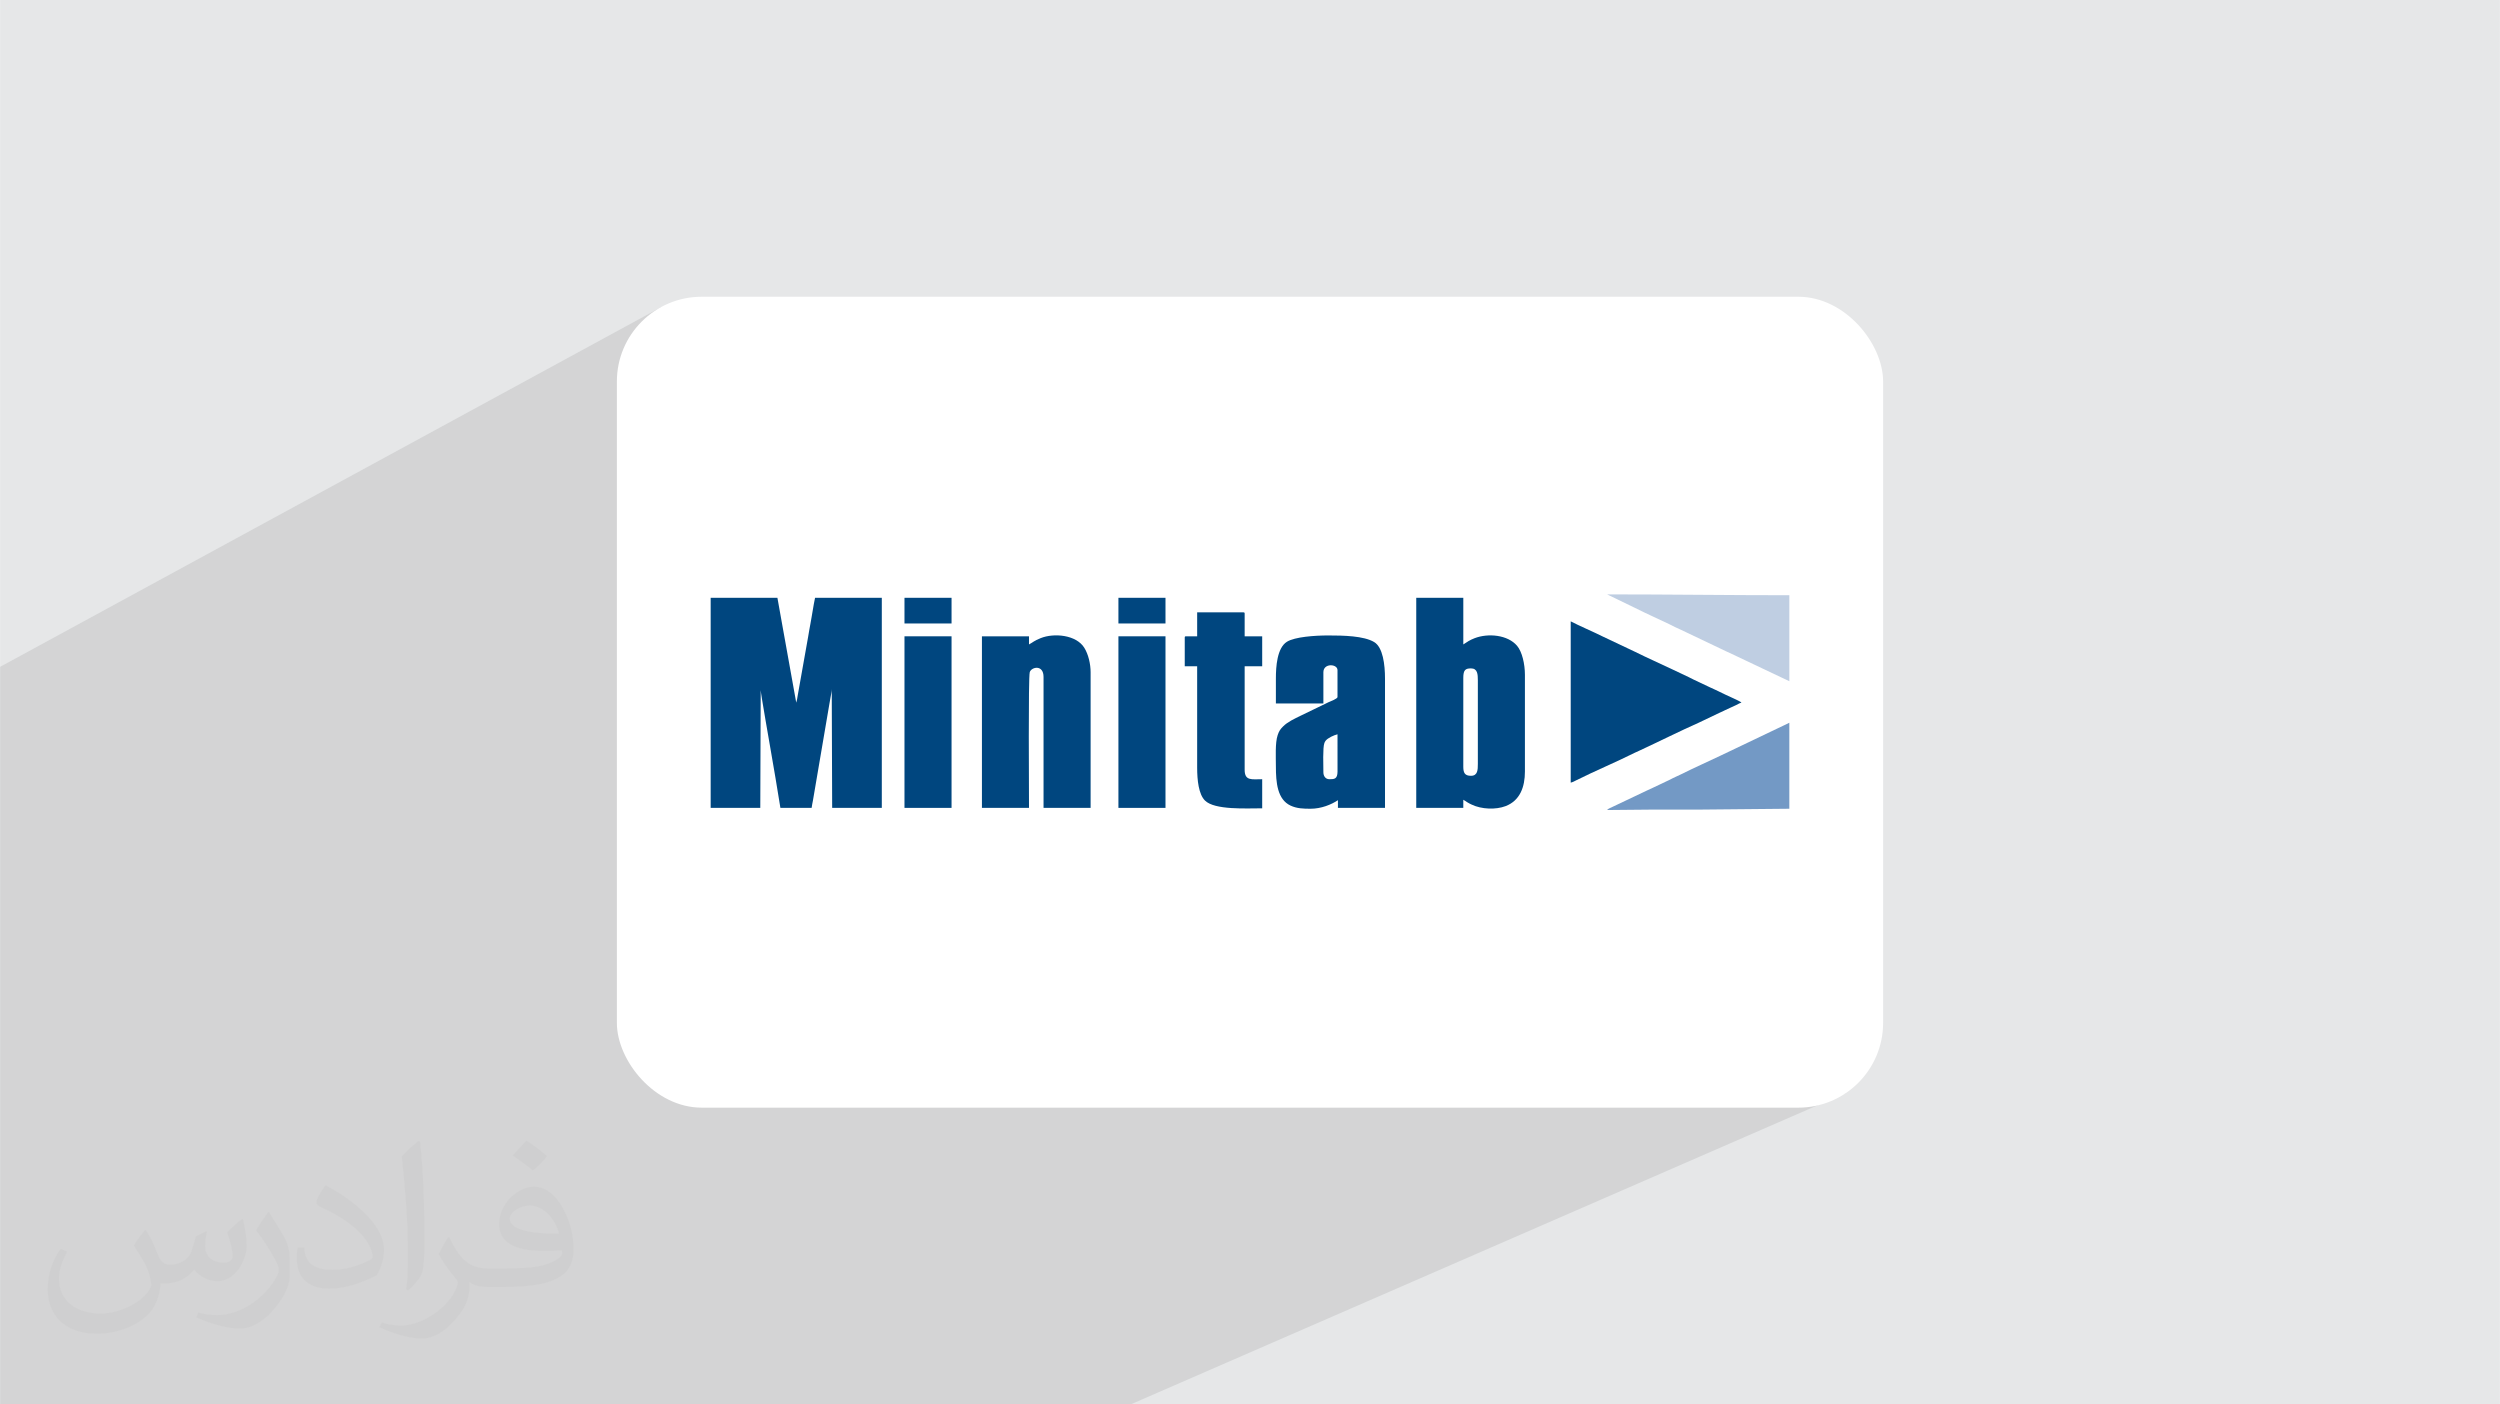 <?xml version="1.0" encoding="UTF-8"?>
<!DOCTYPE svg PUBLIC "-//W3C//DTD SVG 1.1//EN" "http://www.w3.org/Graphics/SVG/1.1/DTD/svg11.dtd">
<!-- Creator: CorelDRAW -->
<svg xmlns="http://www.w3.org/2000/svg" xml:space="preserve" width="3.708in" height="2.083in" version="1.1" style="shape-rendering:geometricPrecision; text-rendering:geometricPrecision; image-rendering:optimizeQuality; fill-rule:evenodd; clip-rule:evenodd"
viewBox="0 0 3702.73 2080.18"
 xmlns:xlink="http://www.w3.org/1999/xlink"
 xmlns:xodm="http://www.corel.com/coreldraw/odm/2003">
 <defs>
  <style type="text/css">
   <![CDATA[
    .fil3 {fill:white}
    .fil4 {fill:#00467F}
    .fil5 {fill:#7399C5}
    .fil6 {fill:#BFCEE2}
    .fil2 {fill:#373435;fill-opacity:0.031}
    .fil1 {fill:#373535;fill-opacity:0.102}
    .fil0 {fill:#E6E7E8}
   ]]>
  </style>
 </defs>
 <g id="Layer_x0020_1">
  <polygon class="fil0" points="-0,0 3702.73,0 3702.73,2080.18 -0,2080.18 "/>
  <polygon class="fil1" points="2338.03,1158.39 2733.97,1618.9 1674.63,2080.18 -0,2080.18 -0,987.72 979.52,454.71 "/>
  <path class="fil2" d="M215.96 1821.93c7.07,10.71 11.65,21.01 16.13,32.45 3.33,6.66 5.09,18.93 20.7,18.93 4.57,0 11.13,-1.35 16.95,-4.57 6.55,-3.44 11.54,-8.64 14.15,-16.53l6.24 -21.01 15.19 -7.49 1.04 1.04c-2.08,7.91 -2.59,15.5 -2.59,21.43 0,17.57 15.19,24.23 27.25,24.23 7.07,0 13.42,-3.44 13.42,-9.89 0,-8.32 -3.53,-22.47 -8.12,-35.16 7.07,-7.07 14.15,-14.15 22.26,-19.87l1.25 0.63c3.53,14.98 5.51,29.75 5.51,39.63 0,9.67 -4.27,20.39 -7.8,27.36 -7.28,13.73 -20.18,24.65 -35.78,24.65 -11.85,0 -25.06,-5.93 -34.12,-16.95l-0.52 0c-8.53,10.61 -21.74,20.18 -42.86,20.18l-6.55 0c-1.04,13.94 -4.05,23.81 -8.64,32.66 -12.58,24.54 -49.92,41.92 -85.08,41.92 -48.89,0 -73.43,-28.19 -73.43,-65.73 0,-23.19 7.59,-44.72 19.24,-60.01l9.56 3.95c-7.28,13.94 -12.17,27.04 -12.17,39.94 0,35.16 28.61,51.9 61.58,51.9 30.58,0 68.44,-19.45 75.31,-42.02 -2.59,-24.65 -11.85,-36.19 -26,-58.66 4.27,-7.49 9.78,-14.98 16.64,-22.98l1.25 0 0 0 0 0 -0.01 -0.04zm563.83 -132.3c10.3,6.45 20.39,14.04 30.27,22.78 -5.51,7.8 -12.38,14.88 -20.91,21.12 -9.89,-8.01 -19.76,-14.88 -29.86,-22.16 6.86,-7.7 13.63,-15.08 20.49,-21.74l0 0 0 0 0 0 0 0 0 0 0.01 0zm5.3 96.11c-16.64,0 -30.27,10.92 -30.27,19.03 0,17.38 33.28,22.78 73.12,22.56 -4.99,-20.39 -22.47,-41.61 -42.86,-41.61l0 0.01zm-37.35 92.99c21.64,0 40.57,-0.63 55.02,-4.27 16.13,-4.05 29.75,-12.17 29.75,-17.78 0,-1.46 0,-3.22 -0.52,-4.68 -9.05,0.83 -19.45,0.83 -28.5,0.83 -29.33,0 -51.79,-6.66 -60.64,-23.09 -2.19,-4.57 -3.74,-9.67 -3.74,-15.5 0,-15.92 6.86,-31.41 18.93,-42.13 10.08,-8.84 21.22,-14.35 32.55,-14.35 20.49,0 36.81,16.44 48.26,42.34 6.24,14.15 10.5,30.47 10.5,51.07 0,13.73 -3.74,25.27 -12.27,33.8 -15.92,15.4 -45.24,21.22 -90.17,21.22l-20.39 0 0 0 -5.3 0c-11.13,0 -19.14,-1.98 -25.48,-6.86l-1.04 0c0.31,2.59 0.52,5.09 0.52,7.49 0,10.08 -3.33,22.98 -10.08,33.28 -19.97,29.64 -41.61,42.53 -60.33,42.53 -18.93,0 -42.13,-7.28 -63.03,-16.75l3.74 -7.28c6.76,2.81 16.13,4.68 29.02,4.68 33.8,0 78.21,-32.45 83.72,-64.17 -1.25,-2.59 -3.53,-6.03 -6.76,-9.67 -9.89,-11.75 -16.13,-21.53 -21.95,-31.82 4.99,-9.89 9.56,-17.78 13.83,-24.96l1.77 -0.21c14.46,29.44 27.56,46.28 56.78,46.28l4.57 0 0 0 21.22 0 0 0 0 0 0 0 0 0 0 0 0.04 0zm-146.45 31.1c2.5,-13.52 2.7,-28.7 2.7,-42.86l0 -21.01c0,-39.21 -4.99,-96.2 -9.05,-133.34 7.07,-7.59 16.95,-16.53 24.75,-22.56l2.29 0.63c5.3,46.7 6.55,100.79 6.55,150.81 0,13.11 -0.52,25.9 -1.77,35.26 -0.73,11.85 -7.59,20.8 -22.26,34.53l-3.22 -1.46zm-150.71 -61.89c0.73,18.41 9.78,32.87 41.4,32.87 19.66,0 36.3,-5.09 54.71,-13.83 3.33,-1.46 5.09,-3.44 5.09,-5.09 0,-11.54 -8.84,-26.83 -23.71,-40.77 -14.46,-13.11 -33.6,-24.65 -51.48,-32.35 -6.14,-2.59 -8.12,-5.3 -8.12,-7.91 0,-5.3 7.07,-16.44 12.9,-24.44l1.98 -0.21c20.49,10.71 43.38,26.63 60.33,44.3 15.4,16.33 24.96,32.87 24.96,50.86 0,13.31 -4.05,25.79 -10.61,37.44 -22.47,11.33 -46.39,19.97 -70.1,19.97 -28.81,0 -48.47,-13.52 -48.47,-45.24 0,-3.44 0,-8.73 1.25,-15.61l9.89 0 0 0 0 0 0 0 0 0 0 0 -0.01 0zm-52.11 -52.32l17.89 28.92c6.55,10.71 12.69,22.37 12.69,40.77l0 23.5c0,19.03 -12.17,39.42 -31.82,59.6 -15.4,13.63 -29.02,19.45 -41.61,19.45 -18.72,0 -40.15,-5.82 -64.9,-16.44l2.81 -7.28c7.8,2.08 16.84,3.84 27.98,3.84 35.58,-0.21 71.97,-26.21 88.61,-57.93 1.98,-3.64 2.7,-7.07 2.7,-9.47 0,-3.64 -1.98,-7.7 -3.53,-11.33 -9.05,-17.05 -19.14,-32.66 -30.27,-47.12 5.82,-9.16 11.65,-17.99 17.99,-26.73l1.46 0.21 0 0 0 0 0 0 0 0 0 0 -0.01 0z"/>
  <rect class="fil3" x="913.59" y="439.54" width="1875.54" height="1201.11" rx="125.59" ry="125.59"/>
  <g id="_105553223702016">
   <path class="fil4" d="M1052.49 1196.63l73.52 0 0.63 -174.29c0,4.47 13.75,82.46 14.49,86.92 2.43,14.6 4.98,28.57 7.43,43.28l7.24 44.09 46.27 0c0.28,-3.4 1.34,-7.36 1.9,-10.77l24.35 -142.96c0.67,-4.06 1.23,-6.71 1.9,-10.78 0.65,-3.89 1.63,-7.7 1.63,-11.68l0.63 176.19 73.52 0 0 -311.18 -98.87 0c-1.42,6.07 -2.35,12.78 -3.53,19.28 -1.23,6.79 -2.11,13.06 -3.38,19.44 -1.3,6.53 -2.22,12.66 -3.4,19.42l-15.5 87.18c-0.37,2.15 -0.5,3 -0.8,4.91l-1.27 5.06 -17.38 -96.7c-1.18,-6.59 -2.22,-13.05 -3.48,-19.34l-7.02 -39.24 -98.87 0 0 311.18z"/>
   <path class="fil4" d="M2178.71 1149.1c-8.91,0 -11.41,-4.05 -11.41,-13.31l0 -131.83c0,-11.63 3.18,-13.94 11.41,-13.94 9.76,0 10.14,8.84 10.14,17.75l0 123.58c0,8.94 -0.2,17.74 -10.14,17.74zm-81.12 47.53l69.71 0 0 -12.04c2.26,1.2 3.66,2.29 5.82,3.68 2.18,1.42 4.16,2.32 6.64,3.51 14.58,7.02 35.81,7.76 50.21,2.23 21.29,-8.17 28.6,-28.3 28.6,-51.25l0 -143.23c0,-16.12 -4.22,-34.19 -11.58,-42.92 -13.87,-16.45 -43.03,-19 -62.94,-11.32 -7.04,2.71 -11.14,5.49 -16.74,9.24l0 -69.08 -69.71 0 0 311.18z"/>
   <path class="fil4" d="M1960.06 1144.03c0,-9.35 -1.12,-36.74 1.5,-43.5 0.47,-1.21 1.1,-2.39 1.78,-3.29 3.18,-4.26 12.72,-8.47 17.64,-9.61l0.03 55.16c-0.09,11.26 -4.86,11.38 -12.07,11.38 -5.67,0 -8.87,-4.63 -8.87,-10.14zm-70.35 -139.43l0 37.4 70.35 0 0 -46.27c0,-13.9 20.91,-12.54 20.91,-3.17l0 39.93c0,2.41 -10.5,6.42 -12.86,7.42l-42.28 20.47c-9.16,4.58 -18.55,8.68 -25.51,15.68 -4.25,4.27 -5.94,6.77 -8.01,12.91 -3.83,11.37 -2.6,32.8 -2.6,46.19 0,23.64 2.05,48.95 21.75,58.1 9.41,4.38 18.96,4.64 29.59,4.64 15.98,0 30.98,-6.26 40.56,-12.67l0 11.41 69.72 0 0 -191.4c0,-20.98 -3.11,-46.51 -16.1,-54.25 -15.37,-9.17 -45.55,-9.76 -68.2,-9.76 -19.56,0 -49.35,2.07 -60.99,9.36 -14.66,9.19 -16.33,37.09 -16.33,54.02z"/>
   <path class="fil4" d="M1524.02 954.53l0 -12.04 -69.72 0 0 254.14 69.72 0c0,-21.75 -1.17,-193.73 1.13,-201.04 2.45,-7.78 20.41,-11.71 20.41,7.11l0 193.93 69.72 0 0 -200.91c0,-12.05 -3.24,-26.42 -9.37,-36.26 -12.01,-19.29 -45.02,-22.14 -64.61,-14.26 -10.46,4.21 -10.56,5.77 -17.28,9.33z"/>
   <path class="fil4" d="M2326.38 1159.24c3.31,-0.77 5.14,-1.93 8.03,-3.38 26.47,-13.33 60.26,-27.5 86.62,-40.77 2.89,-1.45 4.84,-2.21 7.82,-3.59 28.29,-13.11 58.9,-28.48 87.03,-40.99l31.33 -14.94c3.17,-1.31 4.84,-2.18 7.76,-3.65 2.92,-1.47 5.31,-2.32 8.24,-3.8 2.89,-1.45 4.93,-2.32 7.81,-3.6 2.55,-1.13 5.45,-3.14 8.25,-3.79 -1.34,-1.83 -11.04,-5.83 -14.99,-7.82 -2.76,-1.39 -5.24,-2.28 -7.83,-3.59l-15.84 -7.61c-2.7,-1.35 -5.55,-2.46 -8.25,-3.79l-23.66 -11.2c-2.79,-1.34 -4.8,-2.52 -7.59,-3.81l-23.66 -11.2c-17.43,-8.37 -38.7,-17.71 -55.57,-26.18l-47.75 -22.6c-13.49,-6.8 -35.9,-16.34 -47.74,-22.61l0 238.93z"/>
   <path class="fil4" d="M1773.09 942.49l-16.48 0c-1.46,0 -1.9,0.44 -1.9,1.9l0 42.46 18.38 0 0 150.21c0,18.62 2.22,39.34 11.54,48.67 14.33,14.34 61.31,11.54 84.79,11.54l0 -43.1c-15.33,0 -25.98,2.86 -25.98,-13.94l0 -153.37 25.98 0 0 -44.36 -25.98 0 0 -33.59c0,-1.46 -0.44,-1.9 -1.9,-1.9l-68.45 0 0 35.49z"/>
   <polygon class="fil4" points="1339.59,1196.63 1409.3,1196.63 1409.3,942.49 1339.59,942.49 "/>
   <polygon class="fil4" points="1656.48,1196.63 1726.19,1196.63 1726.19,942.49 1656.48,942.49 "/>
   <path class="fil5" d="M2380.25 1199.8c22.98,0 44.04,-0.63 67.18,-0.63 22.61,0 45.23,0.05 67.83,0.02l134.97 -1.29 0 -127.39c-5.48,2.9 -10.95,5.14 -16.69,8.03l-84.49 40.36c-18.39,8.83 -41.4,19.03 -58.95,27.88 -3.2,1.61 -5.22,2.59 -8.63,4.04 -2.84,1.21 -5.44,2.67 -8.05,3.99l-25.78 12.25c-2.94,1.48 -5.33,2.34 -8.25,3.8l-51.13 24.29c-2.57,1.23 -6.55,2.65 -8.02,4.65z"/>
   <path class="fil6" d="M2650.24 1009.04l0 -127.39c-90.49,0 -179.57,-1.27 -269.99,-1.27l41.41 20.06c16.79,8.46 33.78,15.96 50.7,24.08 3.09,1.48 5.35,2.76 8.44,4.24 3.03,1.45 5.26,2.3 8.25,3.79l67.39 32.11c2.86,1.43 5.64,2.49 8.67,4.01l85.13 40.36z"/>
   <polygon class="fil4" points="1339.59,923.48 1409.3,923.48 1409.3,885.45 1339.59,885.45 "/>
   <polygon class="fil4" points="1656.48,923.48 1726.19,923.48 1726.19,885.45 1656.48,885.45 "/>
  </g>
 </g>
</svg>

